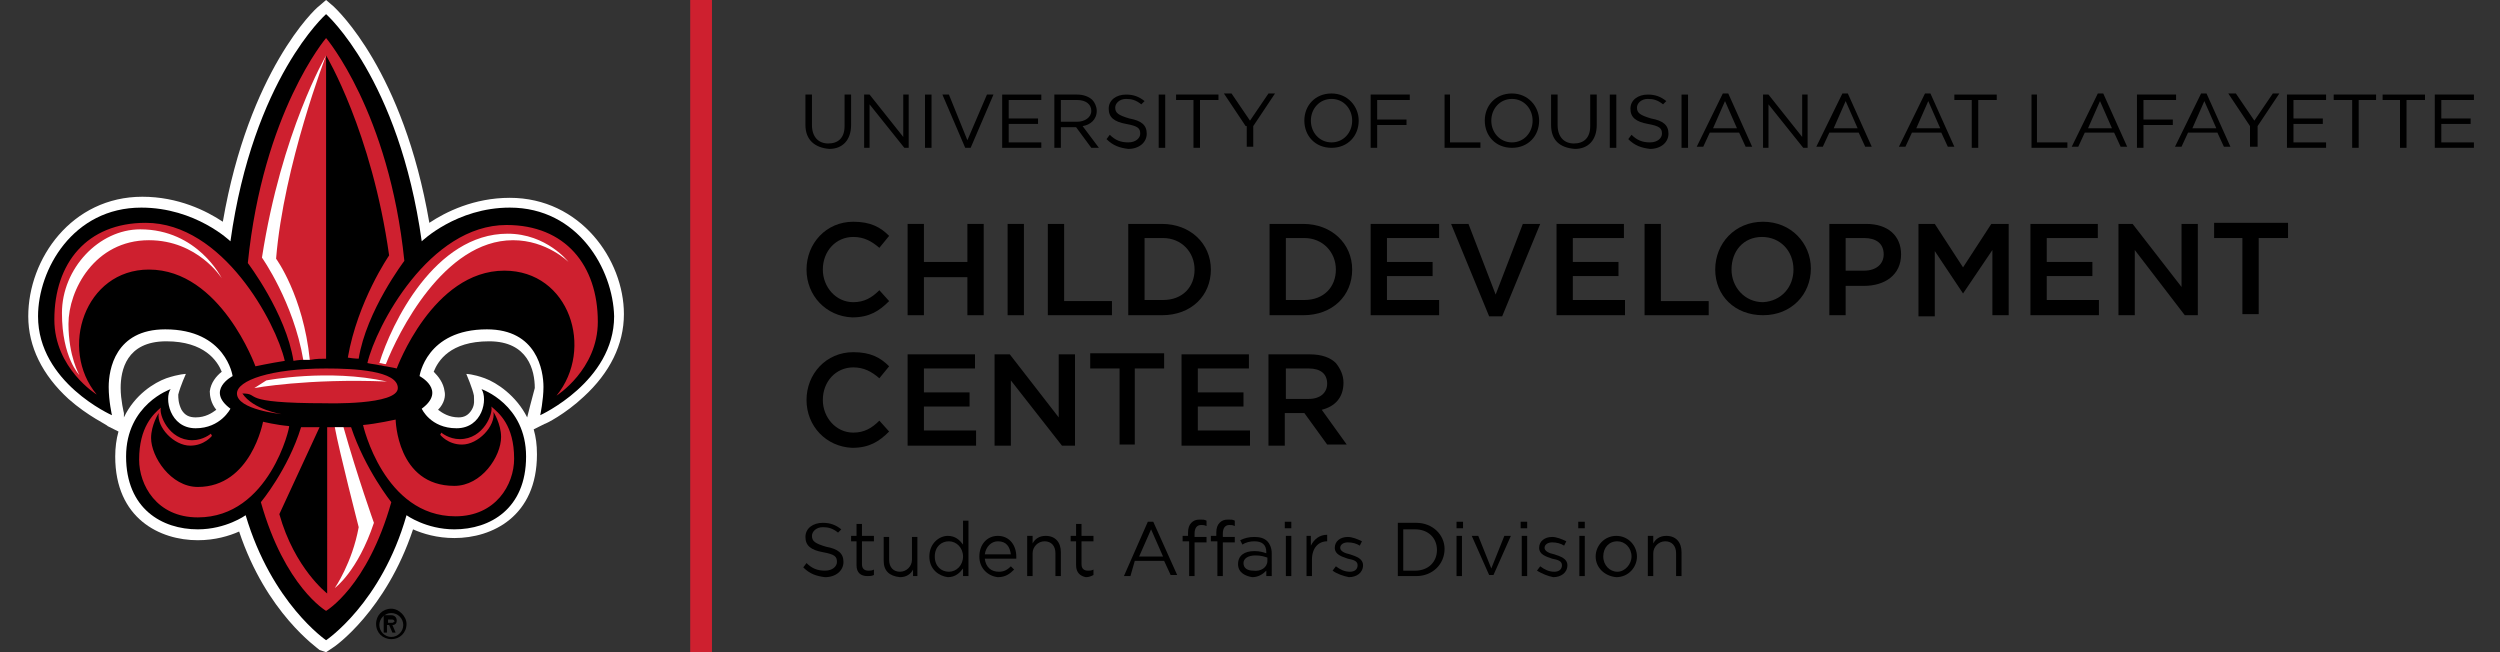 <?xml version="1.0" encoding="utf-8"?>
<!-- Generator: Adobe Illustrator 28.1.0, SVG Export Plug-In . SVG Version: 6.00 Build 0)  -->
<svg version="1.1" id="Layer_1" xmlns="http://www.w3.org/2000/svg" xmlns:xlink="http://www.w3.org/1999/xlink" x="0px" y="0px"
	 viewBox="0 0 230 60" style="enable-background:new 0 0 230 60;" xml:space="preserve">
<rect x="0" y="0" width="230" height="60" fill="#333333" stroke="none"/>
<style type="text/css">
	.st0{clip-path:url(#SVGID_00000120553606656548898060000000041530784344340130_);}
	.st1{fill:#FFFFFF;}
	.st2{fill:#CE202F;}
	.st3{fill:none;stroke:#CE202F;stroke-width:2;stroke-miterlimit:10;}
</style>
<g>
	<g>
		<defs>
			<polyline id="SVGID_1_" points="60,60 0,60 0,0 60,0 			"/>
		</defs>
		<clipPath id="SVGID_00000182517386363935682460000009160035450702773643_">
			<use xlink:href="#SVGID_1_"  style="overflow:visible;"/>
		</clipPath>
		<g style="clip-path:url(#SVGID_00000182517386363935682460000009160035450702773643_);">
			<path class="st1" d="M46.9,18.2c-3.3,0-5.9,1.3-7.4,2.3C37.1,6.5,31,0.9,30.7,0.6L30,0l-0.7,0.6c-0.3,0.2-6.4,5.9-8.8,19.8
				c-1.5-1-4.1-2.3-7.4-2.3c-6.5,0-10.5,5.7-10.5,11c0,2.8,1.3,5.4,3.7,7.6c1.8,1.6,3.6,2.4,3.6,2.5l1,0.5c-0.2,0.7-0.3,1.5-0.3,2.3
				c0,5.7,4.1,7.7,7.6,7.7c1.6,0,2.9-0.4,3.8-0.8c2.5,7.5,7.2,10.7,7.4,10.9L30,60l0.6-0.4c0.2-0.1,4.9-3.4,7.4-10.9
				c0.9,0.4,2.2,0.8,3.8,0.8c3.5,0,7.6-2,7.6-7.7c0-0.9-0.1-1.6-0.3-2.3l1-0.5c0.1,0,1.9-0.9,3.6-2.5c2.4-2.2,3.7-4.8,3.7-7.6
				C57.4,23.9,53.4,18.2,46.9,18.2 M19.3,36c0,0.4,0.1,1.1,0.6,1.7c-0.4,0.3-1,0.7-1.9,0.7c-0.6,0-1-0.2-1.3-0.7
				c-0.3-0.6-0.3-1.1-0.3-1.4c0.2-0.8,0.7-1.9,0.7-1.9s-0.6,0-1.8,0.4c-1.1,0.4-2.9,1.5-3.9,3.6L11.4,38c0,0-0.3-1.2-0.3-2.3
				c0-1.6,0.5-4.3,4.2-4.3c3.5,0,4.7,1.8,5.1,2.8C19.9,34.6,19.4,35.2,19.3,36 M48.6,38l-0.1,0.4c-1-2-2.8-3.2-3.9-3.6
				c-1.1-0.4-1.7-0.4-1.7-0.4s0.6,1.4,0.7,2c0,0.4,0.1,0.8-0.2,1.3c-0.3,0.5-0.7,0.7-1.2,0.7c-0.9,0-1.5-0.4-1.9-0.7
				c0.6-0.6,0.7-1.3,0.6-1.7c-0.1-0.8-0.6-1.4-1-1.8c0.4-1,1.5-2.8,5.1-2.8c3.6,0,4.2,2.7,4.2,4.3C48.9,36.8,48.6,38,48.6,38"/>
			<path d="M36.5,57.1c0-0.3-0.2-0.5-0.5-0.5h-0.7v1.6h0.3v-0.7h0.2l0.3,0.7h0.3l-0.3-0.7C36.4,57.5,36.5,57.3,36.5,57.1 M36.1,57.3
				h-0.4V57h0.4c0.1,0,0.2,0.1,0.2,0.2C36.2,57.2,36.2,57.3,36.1,57.3"/>
			<path d="M36,56c-0.8,0-1.4,0.6-1.4,1.4c0,0.8,0.6,1.4,1.4,1.4c0.8,0,1.4-0.6,1.4-1.4C37.4,56.7,36.7,56,36,56 M36,58.6
				c-0.6,0-1.1-0.5-1.1-1.1c0-0.6,0.5-1.1,1.1-1.1c0.6,0,1.1,0.5,1.1,1.1C37.1,58.1,36.6,58.6,36,58.6"/>
			<path d="M46.9,19.1c-4.9,0-8.1,3.1-8.1,3.1C36.7,7.2,30,1.3,30,1.3s-6.7,5.9-8.8,20.9c0,0-3.2-3.1-8.2-3.1c-6.3,0-9.5,5.7-9.5,10
				c0,6.1,6.8,9.1,6.8,9.1s-0.3-1.3-0.3-2.6c0-1.6,0.6-5.3,5.2-5.3c5.6,0,6.2,4.3,6.2,4.3s-2.5,1.3-0.2,3c0,0-0.9,1.8-3.2,1.8
				c-2.4,0-2.9-2.8-2.3-3.6c0,0-4.1,1.4-4.1,6.2c0,4.8,3.3,6.7,6.6,6.7c2.6,0,4.4-1.3,4.4-1.3C25,55.5,30,58.9,30,58.9
				s5.1-3.4,7.4-11.5c0,0,1.8,1.3,4.4,1.3c3.3,0,6.6-1.9,6.6-6.7c0-4.8-4.1-6.2-4.1-6.2c0.6,0.9,0.1,3.6-2.3,3.6
				c-2.4,0-3.2-1.8-3.2-1.8c2.3-1.7-0.2-3-0.2-3s0.6-4.3,6.2-4.3c4.6,0,5.2,3.8,5.2,5.3c0,1.2-0.3,2.6-0.3,2.6s6.8-3.1,6.8-9.1
				C56.4,24.8,53.2,19.1,46.9,19.1"/>
			<path class="st2" d="M30,3.5c0,0,5.8,6.8,7.2,20.5c0,0-3.5,4.6-4.2,9c0,0-0.4,0-1-0.1c0.9-5.2,3.8-9.4,3.8-9.4
				C34.2,12.1,30,5.1,30,5.1V33c-0.4,0-0.9,0-1.4,0.1c-0.2,0-0.4,0-0.6,0c-0.5,0-1,0.1-1,0.1c-0.7-4.4-4.2-9-4.2-9
				C24.2,10.3,30,3.5,30,3.5 M25.9,38.1c0,0-4.1-0.4-4.1-1.9c0-1.2,3.1-2.3,8.2-2.3c2.6,0,6.6,0.2,6.6,1.8c0,1.6-6.6,1.4-6.6,1.4
				c-8.3,0-5.9-0.9-7.7-0.9C23.3,37.7,25.9,38.1,25.9,38.1 M13.7,24.8c-5.9,0-8.3,7.3-4.8,11.5c0,0-3.9-2.4-3.9-6.9
				c0-5.2,3-8.9,8.4-8.9c7.1,0,12,9.2,12.8,12.7c-1.3,0.2-2.7,0.5-2.7,0.5S20.3,24.8,13.7,24.8 M18.2,47.6c-3.8,0-5.4-3-5.4-5.3
				c0-3,1.3-4.2,2-4.8c-0.2,0.6,0.7,3,2.9,3c1,0,1.7-0.6,1.7-0.6l0.1,0.2c0,0-0.7,0.9-2,0.9c-1.5,0-3.1-1.7-2.9-3
				c0,0-0.7,1.1-0.7,2.3c0,1.7,1.8,4.5,4.3,4.5c4.9,0,6-6,6-6s1.2,0.3,2.4,0.4C26.7,39.2,24.8,47.6,18.2,47.6 M30,56.2
				c0,0-3.8-2.2-6-10c0,0,2.5-3,3.7-6.9h1.7l-3.7,8c1.4,5,4.4,7.3,4.4,7.3V39.3h0.7c0.3,0,0.5,0,0.8,0h0.7c1.3,3.9,3.7,6.9,3.7,6.9
				C33.8,54,30,56.2,30,56.2 M41.8,44.7c2.5,0,4.3-2.7,4.3-4.5c0-1.2-0.7-2.3-0.7-2.3c0.2,1.3-1.4,3-2.9,3c-1.3,0-2-0.9-2-0.9
				l0.1-0.2c0,0,0.7,0.6,1.7,0.6c2.2,0,3.1-2.4,2.9-3c0.7,0.6,2.1,1.7,2.1,4.8c0,2.4-1.7,5.3-5.4,5.3c-6.6,0-8.5-8.4-8.5-8.4
				c1.2-0.1,3-0.5,3-0.5S36.5,44.7,41.8,44.7 M51.2,36.4c3.5-4.3,1.2-11.5-4.8-11.5c-6.6,0-9.9,9-9.9,9s-0.4-0.1-1-0.2
				c-0.2,0-0.4-0.1-0.6-0.1c-0.4-0.1-0.7-0.1-1.1-0.2c0.8-3.4,5.7-12.7,12.8-12.7c5.4,0,8.4,3.7,8.4,8.9C55,34,51.2,36.4,51.2,36.4"
				/>
			<path class="st1" d="M24.1,23.7c0,0,2.9,4.1,3.8,9.4c0.2,0,0.4,0,0.6,0c-0.6-5.9-3.1-9.3-3.1-9.3C26.1,15.2,30,5.1,30,5.1
				S25.9,12.1,24.1,23.7"/>
			<path class="st1" d="M34.4,48.1c0,0-1.5-4.2-2.8-8.8h-0.8c0.4,2.2,2.2,9.2,2.2,9.2c-0.6,3.3-2.2,5.6-2.2,5.6S32.9,52.6,34.4,48.1
				"/>
			<path class="st1" d="M23.4,35.7c0,0,4.9-0.9,12.2-0.6c-5.4-1.2-11.1-0.1-11.1-0.1L23.4,35.7z"/>
			<path class="st1" d="M13.7,22.1c4.5,0,6.7,3.5,6.7,3.5s-2.2-4.5-7.5-4.5c-3.8,0-7.2,3.6-7.2,7.7c0,4.1,1.6,5.7,1.6,5.7
				s-1-1.7-1-4.7C6.3,26.7,8.7,22.1,13.7,22.1"/>
			<path class="st1" d="M46.7,21.5c-6.7,0-10.7,8.3-11.8,11.9c0.2,0,0.4,0.1,0.6,0.1c1.1-2.8,5.3-11.4,11.7-11.4c3.1,0,5.1,2,5.1,2
				S50.3,21.5,46.7,21.5"/>
		</g>
	</g>
</g>
<line class="st3" x1="64.5" y1="60" x2="64.5" y2="0"/>
<g>
	<path d="M74.1,11.5V8.7h0.6v2.8c0,1.1,0.6,1.7,1.5,1.7c0.9,0,1.5-0.5,1.5-1.6V8.7h0.6v2.8c0,1.4-0.8,2.2-2,2.2
		C75,13.6,74.1,12.9,74.1,11.5z"/>
	<path d="M79.5,8.7H80l3.1,3.9V8.7h0.5v4.9h-0.4l-3.2-4v4h-0.5V8.7z"/>
	<path d="M85.1,8.7h0.6v4.9h-0.6V8.7z"/>
	<path d="M86.7,8.7h0.6l1.7,4.2l1.8-4.2h0.6l-2.1,4.9h-0.5L86.7,8.7z"/>
	<path d="M92.3,8.7h3.5v0.5h-3v1.7h2.7v0.5h-2.7v1.7h3v0.5h-3.6V8.7z"/>
	<path d="M97,8.7h2.1c0.6,0,1.1,0.2,1.4,0.5c0.2,0.2,0.4,0.6,0.4,1v0c0,0.8-0.6,1.3-1.3,1.4l1.5,2h-0.7L99,11.7h-1.4v1.9H97V8.7z
		 M99.1,11.2c0.7,0,1.3-0.4,1.3-1v0c0-0.6-0.5-1-1.3-1h-1.5v2H99.1z"/>
	<path d="M101.8,12.8l0.3-0.4c0.5,0.5,1,0.7,1.7,0.7c0.7,0,1.1-0.4,1.1-0.8v0c0-0.5-0.2-0.7-1.3-0.9c-1.1-0.2-1.6-0.6-1.6-1.4v0
		c0-0.8,0.7-1.3,1.6-1.3c0.7,0,1.2,0.2,1.7,0.6L105,9.6c-0.5-0.4-0.9-0.5-1.4-0.5c-0.6,0-1,0.4-1,0.8v0c0,0.5,0.3,0.7,1.3,1
		c1.1,0.2,1.6,0.6,1.6,1.4v0c0,0.8-0.7,1.4-1.7,1.4C103,13.6,102.4,13.4,101.8,12.8z"/>
	<path d="M106.6,8.7h0.6v4.9h-0.6V8.7z"/>
	<path d="M109.9,9.2h-1.7V8.7h3.9v0.5h-1.7v4.4h-0.6V9.2z"/>
	<path d="M114.6,11.6l-2-3h0.7l1.7,2.5l1.7-2.5h0.6l-2,3v1.9h-0.6V11.6z"/>
	<path d="M120,11.1L120,11.1c0-1.4,1-2.5,2.5-2.5c1.5,0,2.5,1.2,2.5,2.5v0c0,1.4-1,2.5-2.5,2.5C121,13.6,120,12.5,120,11.1z
		 M124.4,11.1L124.4,11.1c0-1.1-0.8-2-1.9-2c-1.1,0-1.9,0.9-1.9,2v0c0,1.1,0.8,2,1.9,2C123.6,13.1,124.4,12.2,124.4,11.1z"/>
	<path d="M126.2,8.7h3.5v0.5h-3v1.8h2.7v0.5h-2.7v2.1h-0.6V8.7z"/>
	<path d="M132.8,8.7h0.6v4.4h2.8v0.5h-3.3V8.7z"/>
	<path d="M136.6,11.1L136.6,11.1c0-1.4,1-2.5,2.5-2.5s2.5,1.2,2.5,2.5v0c0,1.4-1,2.5-2.5,2.5C137.6,13.6,136.6,12.5,136.6,11.1z
		 M141,11.1L141,11.1c0-1.1-0.8-2-1.9-2c-1.1,0-1.9,0.9-1.9,2v0c0,1.1,0.8,2,1.9,2C140.2,13.1,141,12.2,141,11.1z"/>
	<path d="M142.7,11.5V8.7h0.6v2.8c0,1.1,0.6,1.7,1.5,1.7c0.9,0,1.5-0.5,1.5-1.6V8.7h0.6v2.8c0,1.4-0.8,2.2-2,2.2
		C143.5,13.6,142.7,12.9,142.7,11.5z"/>
	<path d="M148.1,8.7h0.6v4.9h-0.6V8.7z"/>
	<path d="M149.8,12.8l0.3-0.4c0.5,0.5,1,0.7,1.7,0.7c0.7,0,1.1-0.4,1.1-0.8v0c0-0.5-0.2-0.7-1.3-0.9c-1.1-0.2-1.6-0.6-1.6-1.4v0
		c0-0.8,0.7-1.3,1.6-1.3c0.7,0,1.2,0.2,1.7,0.6L153,9.6c-0.5-0.4-0.9-0.5-1.4-0.5c-0.6,0-1,0.4-1,0.8v0c0,0.5,0.3,0.7,1.3,1
		c1.1,0.2,1.6,0.6,1.6,1.4v0c0,0.8-0.7,1.4-1.7,1.4C151,13.6,150.4,13.4,149.8,12.8z"/>
	<path d="M154.7,8.7h0.6v4.9h-0.6V8.7z"/>
	<path d="M158.5,8.6h0.5l2.2,4.9h-0.6l-0.6-1.3h-2.7l-0.6,1.3h-0.6L158.5,8.6z M159.8,11.8l-1.1-2.5l-1.1,2.5H159.8z"/>
	<path d="M162.2,8.7h0.5l3.1,3.9V8.7h0.5v4.9h-0.4l-3.2-4v4h-0.5V8.7z"/>
	<path d="M169.5,8.6h0.5l2.2,4.9h-0.6l-0.6-1.3h-2.7l-0.6,1.3h-0.6L169.5,8.6z M170.9,11.8l-1.1-2.5l-1.1,2.5H170.9z"/>
	<path d="M177.1,8.6h0.5l2.2,4.9h-0.6l-0.6-1.3h-2.7l-0.6,1.3h-0.6L177.1,8.6z M178.5,11.8l-1.1-2.5l-1.1,2.5H178.5z"/>
	<path d="M181.5,9.2h-1.7V8.7h3.9v0.5h-1.7v4.4h-0.6V9.2z"/>
	<path d="M186.8,8.7h0.6v4.4h2.8v0.5h-3.3V8.7z"/>
	<path d="M193,8.6h0.5l2.2,4.9h-0.6l-0.6-1.3h-2.7l-0.6,1.3h-0.6L193,8.6z M194.3,11.8l-1.1-2.5l-1.1,2.5H194.3z"/>
	<path d="M196.7,8.7h3.5v0.5h-3v1.8h2.7v0.5h-2.7v2.1h-0.6V8.7z"/>
	<path d="M202.5,8.6h0.5l2.2,4.9h-0.6l-0.6-1.3h-2.7l-0.6,1.3h-0.6L202.5,8.6z M203.9,11.8l-1.1-2.5l-1.1,2.5H203.9z"/>
	<path d="M207,11.6l-2-3h0.7l1.7,2.5l1.7-2.5h0.6l-2,3v1.9H207V11.6z"/>
	<path d="M210.5,8.7h3.5v0.5h-3v1.7h2.7v0.5H211v1.7h3v0.5h-3.6V8.7z"/>
	<path d="M216.4,9.2h-1.7V8.7h3.9v0.5H217v4.4h-0.6V9.2z"/>
	<path d="M220.9,9.2h-1.7V8.7h3.9v0.5h-1.7v4.4h-0.6V9.2z"/>
	<path d="M224.1,8.7h3.5v0.5h-3v1.7h2.7v0.5h-2.7v1.7h3v0.5h-3.6V8.7z"/>
	<path d="M74.2,24.8L74.2,24.8c0-2.4,1.8-4.4,4.3-4.4c1.6,0,2.5,0.5,3.3,1.3l-0.9,1.1c-0.7-0.6-1.4-1-2.4-1c-1.6,0-2.8,1.3-2.8,3v0
		c0,1.6,1.2,3,2.8,3c1,0,1.7-0.4,2.4-1.1l0.9,1c-0.9,0.9-1.8,1.5-3.4,1.5C76,29.1,74.2,27.2,74.2,24.8z"/>
	<path d="M83.5,20.6h1.5v3.5h4v-3.5h1.5V29h-1.5v-3.5h-4V29h-1.5V20.6z"/>
	<path d="M92.7,20.6h1.5V29h-1.5V20.6z"/>
	<path d="M96.4,20.6h1.5v7.1h4.4V29h-5.9V20.6z"/>
	<path d="M103.8,20.6h3.1c2.6,0,4.5,1.8,4.5,4.2v0c0,2.4-1.8,4.2-4.5,4.2h-3.1V20.6z M105.3,21.9v5.7h1.7c1.8,0,2.9-1.2,2.9-2.8v0
		c0-1.6-1.2-2.9-2.9-2.9H105.3z"/>
	<path d="M116.8,20.6h3.1c2.6,0,4.5,1.8,4.5,4.2v0c0,2.4-1.8,4.2-4.5,4.2h-3.1V20.6z M118.3,21.9v5.7h1.7c1.8,0,2.9-1.2,2.9-2.8v0
		c0-1.6-1.2-2.9-2.9-2.9H118.3z"/>
	<path d="M126.2,20.6h6.2v1.3h-4.8v2.2h4.2v1.3h-4.2v2.2h4.8V29h-6.3V20.6z"/>
	<path d="M133.5,20.6h1.6l2.5,6.5l2.5-6.5h1.6l-3.5,8.5H137L133.5,20.6z"/>
	<path d="M143.2,20.6h6.2v1.3h-4.7v2.2h4.2v1.3h-4.2v2.2h4.8V29h-6.3V20.6z"/>
	<path d="M151.3,20.6h1.5v7.1h4.4V29h-5.9V20.6z"/>
	<path d="M157.8,24.8L157.8,24.8c0-2.4,1.8-4.4,4.4-4.4c2.6,0,4.4,2,4.4,4.3v0c0,2.4-1.8,4.3-4.4,4.3S157.8,27.2,157.8,24.8z
		 M165,24.8L165,24.8c0-1.7-1.2-3-2.9-3s-2.8,1.3-2.8,3v0c0,1.6,1.2,3,2.9,3C163.9,27.7,165,26.4,165,24.8z"/>
	<path d="M168.4,20.6h3.3c2,0,3.2,1.1,3.2,2.8v0c0,1.9-1.5,2.9-3.4,2.9h-1.7V29h-1.5V20.6z M171.5,24.9c1.1,0,1.8-0.6,1.8-1.5v0
		c0-1-0.7-1.5-1.8-1.5h-1.7v3H171.5z"/>
	<path d="M176.4,20.6h1.6l2.6,4l2.6-4h1.6V29h-1.5v-6l-2.7,4h0l-2.6-3.9v6h-1.5V20.6z"/>
	<path d="M186.8,20.6h6.2v1.3h-4.7v2.2h4.2v1.3h-4.2v2.2h4.8V29h-6.3V20.6z"/>
	<path d="M194.8,20.6h1.4l4.5,5.8v-5.8h1.5V29h-1.2l-4.6-6v6h-1.5V20.6z"/>
	<path d="M206.4,21.9h-2.7v-1.4h6.8v1.4h-2.7v7h-1.5V21.9z"/>
	<path d="M74.2,36.8L74.2,36.8c0-2.4,1.8-4.4,4.3-4.4c1.6,0,2.5,0.5,3.3,1.3l-0.9,1.1c-0.7-0.6-1.4-1-2.4-1c-1.6,0-2.8,1.3-2.8,3v0
		c0,1.6,1.2,3,2.8,3c1,0,1.7-0.4,2.4-1.1l0.9,1c-0.9,0.9-1.8,1.5-3.4,1.5C76,41.1,74.2,39.2,74.2,36.8z"/>
	<path d="M83.5,32.6h6.2v1.3h-4.7v2.2h4.2v1.3h-4.2v2.2h4.8V41h-6.3V32.6z"/>
	<path d="M91.5,32.6h1.4l4.5,5.8v-5.8h1.5V41h-1.2L93,35v6h-1.5V32.6z"/>
	<path d="M103,33.9h-2.7v-1.4h6.8v1.4h-2.7v7H103V33.9z"/>
	<path d="M108.7,32.6h6.2v1.3h-4.7v2.2h4.2v1.3h-4.2v2.2h4.8V41h-6.3V32.6z"/>
	<path d="M116.8,32.6h3.7c1.1,0,1.9,0.3,2.4,0.8c0.4,0.5,0.7,1.1,0.7,1.8v0c0,1.4-0.8,2.2-2,2.5l2.3,3.2h-1.8l-2.1-2.9h-1.8V41h-1.5
		V32.6z M120.4,36.7c1.1,0,1.7-0.6,1.7-1.4v0c0-0.9-0.6-1.4-1.7-1.4h-2.1v2.8H120.4z"/>
	<path d="M73.9,52.2l0.3-0.4c0.5,0.5,1,0.7,1.7,0.7c0.7,0,1.1-0.4,1.1-0.8v0c0-0.5-0.2-0.7-1.3-0.9c-1.1-0.2-1.6-0.6-1.6-1.4v0
		c0-0.8,0.7-1.3,1.6-1.3c0.7,0,1.2,0.2,1.7,0.6L77.1,49c-0.5-0.4-0.9-0.5-1.4-0.5c-0.6,0-1,0.4-1,0.8v0c0,0.5,0.3,0.7,1.3,1
		c1.1,0.2,1.6,0.6,1.6,1.4v0c0,0.8-0.7,1.4-1.7,1.4C75.1,53,74.5,52.8,73.9,52.2z"/>
	<path d="M78.8,52v-2.2h-0.5v-0.5h0.5v-1.1h0.5v1.1h1.1v0.5h-1.1v2.1c0,0.4,0.2,0.6,0.6,0.6c0.2,0,0.3,0,0.5-0.1v0.5
		C80.2,53,80,53,79.8,53C79.2,53,78.8,52.7,78.8,52z"/>
	<path d="M81.3,51.6v-2.2h0.5v2.1c0,0.7,0.4,1.1,1,1.1c0.6,0,1.1-0.5,1.1-1.1v-2.1h0.5V53H84v-0.6c-0.2,0.4-0.6,0.7-1.2,0.7
		C81.8,53,81.3,52.5,81.3,51.6z"/>
	<path d="M85.5,51.2L85.5,51.2c0-1.2,0.9-1.9,1.7-1.9c0.7,0,1.1,0.4,1.4,0.8v-2.2h0.5V53h-0.5v-0.7c-0.3,0.4-0.7,0.8-1.4,0.8
		C86.4,53,85.5,52.4,85.5,51.2z M88.6,51.2L88.6,51.2c0-0.8-0.6-1.4-1.3-1.4c-0.7,0-1.3,0.5-1.3,1.4v0c0,0.9,0.6,1.4,1.3,1.4
		C88,52.6,88.6,52,88.6,51.2z"/>
	<path d="M90.1,51.2L90.1,51.2c0-1.1,0.7-1.9,1.7-1.9c1.1,0,1.7,0.9,1.7,1.9c0,0.1,0,0.1,0,0.2h-2.9c0.1,0.8,0.6,1.2,1.3,1.2
		c0.5,0,0.8-0.2,1.1-0.5l0.3,0.3c-0.4,0.4-0.8,0.7-1.5,0.7C90.9,53,90.1,52.3,90.1,51.2z M93,51c-0.1-0.7-0.4-1.2-1.2-1.2
		c-0.6,0-1.1,0.5-1.2,1.2H93z"/>
	<path d="M94.5,49.3H95V50c0.2-0.4,0.6-0.7,1.2-0.7c0.9,0,1.4,0.6,1.4,1.5V53h-0.5v-2.1c0-0.7-0.4-1.1-1-1.1c-0.6,0-1.1,0.5-1.1,1.1
		V53h-0.5V49.3z"/>
	<path d="M99,52v-2.2h-0.5v-0.5H99v-1.1h0.5v1.1h1.1v0.5h-1.1v2.1c0,0.4,0.2,0.6,0.6,0.6c0.2,0,0.3,0,0.5-0.1v0.5
		c-0.2,0.1-0.4,0.2-0.7,0.2C99.4,53,99,52.7,99,52z"/>
	<path d="M105.6,48h0.5l2.2,4.9h-0.6l-0.6-1.3h-2.7L104,53h-0.6L105.6,48z M107,51.2l-1.1-2.5l-1.1,2.5H107z"/>
	<path d="M109.3,49.8h-0.5v-0.5h0.5V49c0-0.4,0.1-0.7,0.3-0.9c0.2-0.2,0.4-0.3,0.8-0.3c0.3,0,0.4,0,0.6,0.1v0.5
		c-0.2-0.1-0.3-0.1-0.5-0.1c-0.4,0-0.6,0.3-0.6,0.8v0.3h1.1v0.5h-1.1V53h-0.5V49.8z M111.9,49.8h-0.5v-0.5h0.5V49
		c0-0.4,0.1-0.7,0.3-0.9c0.2-0.2,0.4-0.3,0.8-0.3c0.3,0,0.4,0,0.6,0.1v0.5c-0.2-0.1-0.3-0.1-0.5-0.1c-0.4,0-0.6,0.3-0.6,0.8v0.3h1.1
		v0.5h-1.1V53h-0.5V49.8z"/>
	<path d="M113.9,51.9L113.9,51.9c0-0.8,0.6-1.2,1.5-1.2c0.5,0,0.8,0.1,1.1,0.2v-0.1c0-0.7-0.4-1-1.1-1c-0.4,0-0.8,0.1-1.1,0.3
		l-0.2-0.4c0.4-0.2,0.8-0.3,1.3-0.3c0.5,0,0.9,0.1,1.2,0.4c0.2,0.2,0.4,0.6,0.4,1.1V53h-0.5v-0.5c-0.3,0.3-0.7,0.6-1.3,0.6
		C114.6,53,113.9,52.7,113.9,51.9z M116.6,51.6v-0.3c-0.3-0.1-0.6-0.2-1.1-0.2c-0.7,0-1.1,0.3-1.1,0.7v0c0,0.5,0.4,0.7,0.9,0.7
		C116,52.6,116.6,52.2,116.6,51.6z"/>
	<path d="M118.2,48h0.6v0.6h-0.6V48z M118.3,49.3h0.5V53h-0.5V49.3z"/>
	<path d="M120.1,49.3h0.5v0.9c0.3-0.6,0.8-1,1.5-1v0.6h0c-0.8,0-1.4,0.6-1.4,1.7V53h-0.5V49.3z"/>
	<path d="M122.6,52.5l0.3-0.4c0.4,0.3,0.8,0.5,1.3,0.5c0.4,0,0.7-0.2,0.7-0.6v0c0-0.4-0.4-0.5-0.9-0.6c-0.6-0.2-1.2-0.4-1.2-1v0
		c0-0.6,0.5-1,1.2-1c0.4,0,0.9,0.2,1.3,0.4l-0.2,0.4c-0.3-0.2-0.7-0.3-1.1-0.3c-0.4,0-0.7,0.2-0.7,0.5v0c0,0.3,0.4,0.5,0.9,0.6
		c0.6,0.2,1.2,0.4,1.2,1v0c0,0.7-0.6,1.1-1.3,1.1C123.6,53,123,52.8,122.6,52.5z"/>
	<path d="M128.6,48.1h1.7c1.5,0,2.6,1.1,2.6,2.4v0c0,1.4-1.1,2.5-2.6,2.5h-1.7V48.1z M129.1,48.6v3.9h1.1c1.2,0,2-0.8,2-1.9v0
		c0-1.1-0.8-1.9-2-1.9H129.1z"/>
	<path d="M134,48h0.6v0.6H134V48z M134,49.3h0.5V53H134V49.3z"/>
	<path d="M135.4,49.3h0.6l1.2,3l1.2-3h0.6l-1.6,3.6H137L135.4,49.3z"/>
	<path d="M139.9,48h0.6v0.6h-0.6V48z M140,49.3h0.5V53H140V49.3z"/>
	<path d="M141.4,52.5l0.3-0.4c0.4,0.3,0.8,0.5,1.3,0.5c0.4,0,0.7-0.2,0.7-0.6v0c0-0.4-0.4-0.5-0.9-0.6c-0.6-0.2-1.2-0.4-1.2-1v0
		c0-0.6,0.5-1,1.2-1c0.4,0,0.9,0.2,1.3,0.4l-0.2,0.4c-0.3-0.2-0.7-0.3-1.1-0.3c-0.4,0-0.7,0.2-0.7,0.5v0c0,0.3,0.4,0.5,0.9,0.6
		c0.6,0.2,1.2,0.4,1.2,1v0c0,0.7-0.6,1.1-1.3,1.1C142.4,53,141.9,52.8,141.4,52.5z"/>
	<path d="M145.2,48h0.6v0.6h-0.6V48z M145.3,49.3h0.5V53h-0.5V49.3z"/>
	<path d="M146.8,51.2L146.8,51.2c0-1,0.8-1.9,1.9-1.9c1.1,0,1.9,0.9,1.9,1.9v0c0,1-0.8,1.9-1.9,1.9C147.6,53,146.8,52.2,146.8,51.2z
		 M150.1,51.2L150.1,51.2c0-0.8-0.6-1.4-1.3-1.4c-0.8,0-1.3,0.6-1.3,1.4v0c0,0.8,0.6,1.4,1.3,1.4C149.5,52.6,150.1,51.9,150.1,51.2z
		"/>
	<path d="M151.6,49.3h0.5V50c0.2-0.4,0.6-0.7,1.2-0.7c0.9,0,1.4,0.6,1.4,1.5V53h-0.5v-2.1c0-0.7-0.4-1.1-1-1.1
		c-0.6,0-1.1,0.5-1.1,1.1V53h-0.5V49.3z"/>
</g>
</svg>
